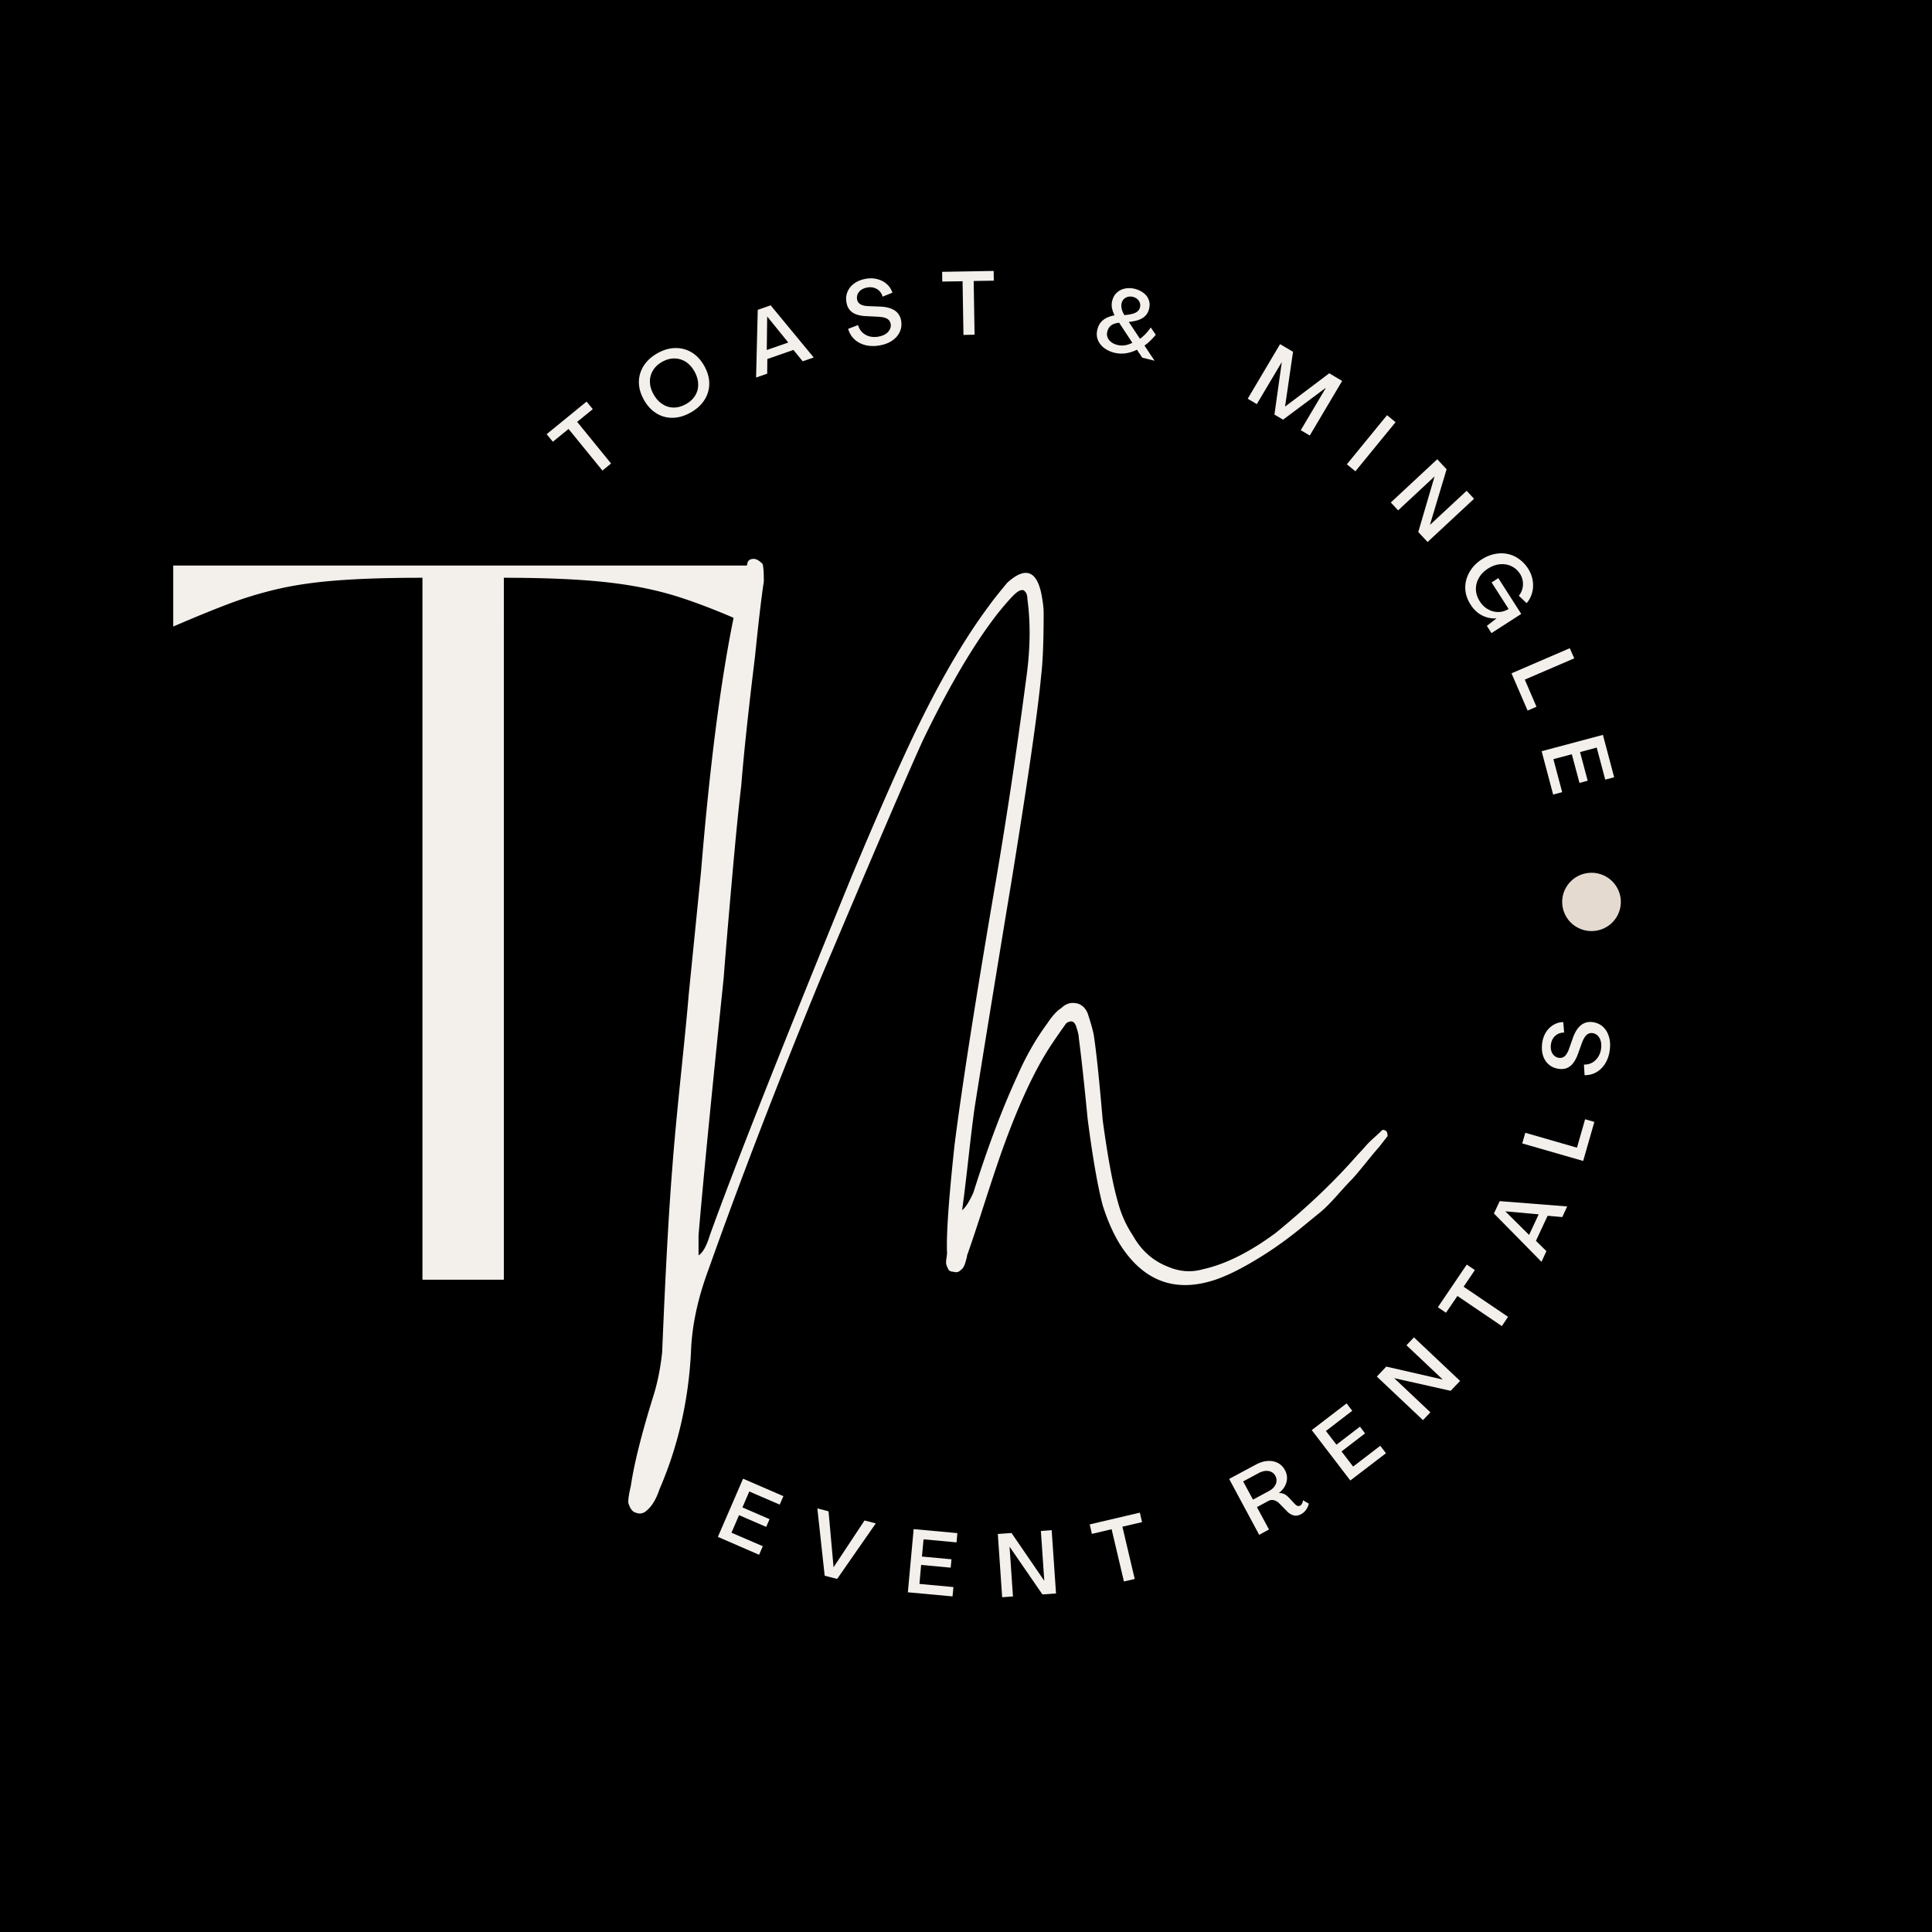 <?xml version="1.0" encoding="UTF-8"?>
<svg data-bbox="0 0 375 375" height="500" viewBox="0 0 375 375" width="500" xmlns="http://www.w3.org/2000/svg" data-type="color">
    <g>
        <defs>
            <clipPath id="e1e85cb0-98d0-47de-8a1d-8c6abb55bb01">
                <path d="M124 0v302H0V0z"/>
            </clipPath>
            <clipPath id="10790958-d463-40da-9737-332530521087">
                <path d="M215 0v162H0V0z"/>
            </clipPath>
            <clipPath id="501b1da1-f9ac-4767-a5c7-15f6d4f6dd30">
                <path d="M232 0v138H0V0z"/>
            </clipPath>
            <clipPath id="53f685d3-7ba6-4dc2-8b5d-90c930f3bd4c">
                <path d="M303.18 169H315v12h-11.82Zm0 0"/>
            </clipPath>
            <clipPath id="236536dd-061a-4c29-ba17-f2133e0197d5">
                <path d="M154 0v293H0V0z"/>
            </clipPath>
        </defs>
        <path fill="#ffffff" d="M375 0v375H0V0z" data-color="1"/>
        <path fill="#000000" d="M375 0v375H0V0z" data-color="2"/>
        <g clip-path="url(#e1e85cb0-98d0-47de-8a1d-8c6abb55bb01)" transform="translate(28 30)">
            <path d="M69.795 218.394H53.998V82.144q-9.674.001-16.296.5-6.612.487-11.75 1.672a74 74 0 0 0-9.766 2.969q-4.643 1.768-10.562 4.328V79.769h112.562v11.844q-7.704-3.547-14.031-5.61c-4.211-1.382-8.95-2.375-14.219-2.968q-7.894-.891-20.14-.891Zm0 0" fill="#f3f0ec" data-color="3"/>
        </g>
        <g clip-path="url(#10790958-d463-40da-9737-332530521087)" transform="translate(130 188)">
            <path d="m9.339 110.31 4.89-11.297 7.829 3.39-.72 1.641-5.905-2.547-1.328 3.094 5.265 2.281-.656 1.5-5.266-2.281-1.469 3.406 6.079 2.625-.72 1.656Zm0 0" fill="#f3f0ec" data-color="3"/>
            <path d="m30.07 117.845-1.422-13.063 2.171.563.97 10.812.03.016 5.985-9.047 2.187.563-7.5 10.78Zm0 0" fill="#f3f0ec" data-color="3"/>
            <path d="m46.214 121.064 1.125-12.266 8.484.781-.156 1.797-6.406-.594-.313 3.344 5.735.531-.157 1.626-5.734-.532-.328 3.688 6.594.61-.172 1.812Zm0 0" fill="#f3f0ec" data-color="3"/>
            <path d="m64.52 122.024-.844-12.282 2.657-.187 6.328 9.234h.03l-.655-9.625 2.093-.156.844 12.281-2.64.188-6.344-9.22h-.031l.656 9.61Zm0 0" fill="#f3f0ec" data-color="3"/>
            <path d="m88.154 118.962-2.39-10.14-3.828.906-.422-1.844 9.734-2.281.422 1.843-3.813.89 2.391 10.142Zm0 0" fill="#f3f0ec" data-color="3"/>
            <path d="M122.531 105.905q-.721.393-1.39.235-.674-.153-1.235-.704l-1.61-1.64a2.2 2.2 0 0 0-1-.594 1.45 1.45 0 0 0-1.093.125l-2.234 1.203 2.343 4.344-1.906 1.031-5.828-10.844 5.125-2.75q1.2-.654 2.312-.734 1.123-.076 2 .375.891.456 1.407 1.422.591 1.112.28 2.313-.314 1.189-1.468 2.109v.015q.561-.044 1 .172.45.205.844.61l1.312 1.39c.145.149.301.25.47.313a.6.6 0 0 0 .5-.063.9.9 0 0 0 .374-.406q.14-.28.172-.625l1.14.656a3.6 3.6 0 0 1-.53 1.172q-.375.549-.985.875m-9.328-2.828 3.047-1.64q1.014-.529 1.36-1.344a1.8 1.8 0 0 0-.063-1.625q-.423-.78-1.313-.938-.878-.152-1.89.375l-3.047 1.64Zm0 0" fill="#f3f0ec" data-color="3"/>
            <path d="m132.094 99.363-7.484-9.782 6.765-5.187 1.094 1.437-5.11 3.922 2.047 2.656 4.563-3.5.984 1.313-4.562 3.5 2.25 2.938 5.265-4.032 1.11 1.438Zm0 0" fill="#f3f0ec" data-color="3"/>
            <path d="m146.198 87.646-8.954-8.454 1.828-1.937 10.922 2.5.016-.016-7.016-6.625 1.453-1.53 8.954 8.452-1.829 1.922-10.921-2.453-.016.016 7 6.609Zm0 0" fill="#f3f0ec" data-color="3"/>
            <path d="m161.508 69.392-8.625-5.844-2.219 3.25-1.578-1.062 5.61-8.281 1.578 1.062-2.188 3.234 8.625 5.844Zm0 0" fill="#f3f0ec" data-color="3"/>
            <path d="m169.203 56.92-9.235-9.39 1.125-2.391 13.094 1.031-.953 2.063-2.844-.25-2.266 4.859 2.032 2Zm-2.407-5.219 1.86-4-6.422-.578-.016.031Zm0 0" fill="#f3f0ec" data-color="3"/>
            <path d="m177.292 37.341-11.828-3.406.594-2.062 10.031 2.89 1.578-5.515 1.797.515Zm0 0" fill="#f3f0ec" data-color="3"/>
            <path d="M182.458 15.812c-.125.969-.415 1.824-.86 2.563a4.85 4.85 0 0 1-1.703 1.718 4.4 4.4 0 0 1-2.328.594l-.125-2.062a3 3 0 0 0 1.562-.344q.705-.389 1.172-1.094a3.9 3.9 0 0 0 .594-1.656q.158-1.265-.328-2.078-.48-.81-1.313-.922a1.42 1.42 0 0 0-1.218.39q-.5.488-.922 1.672l-.64 1.782c-.407 1.18-.911 2.015-1.516 2.515-.614.5-1.36.696-2.235.578q-1.17-.152-1.953-.828-.796-.667-1.14-1.734-.342-1.078-.172-2.406.156-1.201.718-2.11a4.36 4.36 0 0 1 1.438-1.437 3.7 3.7 0 0 1 1.937-.563l.172 2.032q-1.029.001-1.719.625-.703.628-.843 1.671-.14 1.08.312 1.797.458.706 1.266.813c.437.055.812-.063 1.125-.344q.47-.433.828-1.453l.64-1.813q1.207-3.667 3.907-3.328 1.19.159 2 .891.809.736 1.172 1.906.358 1.172.172 2.625m0 0" fill="#f3f0ec" data-color="3"/>
        </g>
        <g clip-path="url(#501b1da1-f9ac-4767-a5c7-15f6d4f6dd30)" transform="translate(102 23)">
            <path d="M14.933 68.338 8.355 60.26l-3.047 2.484-1.203-1.469 7.75-6.328 1.203 1.469-3.031 2.469 6.578 8.078Zm0 0" fill="#f3f0ec" data-color="3"/>
            <path d="M32.073 57.06q-1.769 1.002-3.485 1.031a5.7 5.7 0 0 1-3.172-.86q-1.45-.887-2.422-2.609-.984-1.748-.984-3.437a5.85 5.85 0 0 1 .906-3.14q.909-1.467 2.672-2.47 1.763-.996 3.485-1.015a5.9 5.9 0 0 1 3.187.844q1.453.878 2.438 2.625.967 1.723.968 3.421a5.8 5.8 0 0 1-.922 3.157c-.605.968-1.496 1.789-2.671 2.453m-.922-1.625q1.2-.668 1.797-1.688a3.9 3.9 0 0 0 .562-2.218q-.034-1.219-.719-2.438c-.468-.832-1.039-1.457-1.703-1.875a4.2 4.2 0 0 0-2.187-.64q-1.174-.013-2.375.656c-.805.449-1.399 1.015-1.797 1.703a4 4 0 0 0-.578 2.203q.016 1.173.718 2.422c.461.812 1.024 1.437 1.704 1.875a4.03 4.03 0 0 0 2.187.672q1.184 0 2.39-.672m0 0" fill="#f3f0ec" data-color="3"/>
            <path d="m44.753 50.28.328-13.141 2.5-.876 8.36 10.126-2.141.734-1.797-2.203-5.062 1.765-.032 2.844Zm2.078-5.345 4.172-1.453-4.062-5.015h-.032Zm0 0" fill="#f3f0ec" data-color="3"/>
            <path d="M68.72 44.048q-1.438.251-2.703-.047-1.265-.31-2.156-1.125c-.586-.54-.992-1.223-1.234-2.047l1.922-.735c.156.555.421 1.016.796 1.391q.575.562 1.391.797.81.222 1.734.062 1.264-.217 1.907-.922.64-.714.5-1.546c-.086-.47-.328-.813-.735-1.032q-.608-.327-1.875-.375l-1.906-.093q-1.863-.048-2.86-.703-.981-.657-1.202-1.97-.202-1.154.218-2.109a3.76 3.76 0 0 1 1.313-1.593q.92-.657 2.25-.891c.8-.133 1.547-.11 2.234.078a4.4 4.4 0 0 1 1.797.938q.763.673 1.11 1.687l-1.907.766q-.282-.984-1.093-1.469-.814-.481-1.844-.312-1.08.187-1.625.843a1.72 1.72 0 0 0-.39 1.453c.07.43.288.75.655.97q.545.328 1.641.358l1.906.079q3.874.064 4.344 2.734c.133.793.047 1.523-.266 2.188q-.456 1.001-1.468 1.687-1.001.69-2.454.938m0 0" fill="#f3f0ec" data-color="3"/>
            <path d="m85.007 42.01-.172-10.421-3.938.062-.031-1.89 10-.172.031 1.89-3.906.063.172 10.422Zm0 0" fill="#f3f0ec" data-color="3"/>
            <path d="m120.143 44.078 1.954 2.937-2.391-.593-1.031-1.547a7 7 0 0 1-2.188.703 5.8 5.8 0 0 1-2.187-.11q-1.219-.316-2.063-.984c-.555-.45-.945-.973-1.172-1.578-.218-.602-.242-1.254-.062-1.953q.28-1.156 1.094-1.813.81-.667 2.234-.937a6 6 0 0 1-.484-1.36q-.158-.75.046-1.5c.157-.625.446-1.132.875-1.53a3.2 3.2 0 0 1 1.563-.798c.601-.132 1.25-.117 1.937.047a4.8 4.8 0 0 1 1.688.797 2.9 2.9 0 0 1 1.016 1.344c.207.531.222 1.133.046 1.797a2.74 2.74 0 0 1-1.203 1.703q-.926.61-2.718.781l2.171 3.281q1.138-.825 2.094-2.203l.969 1.422c-.336.406-.684.79-1.047 1.14a10 10 0 0 1-1.14.954m-2.234-9.453q-.751-.187-1.375.14-.628.329-.828 1.078-.235 1.034.531 2.313 1.419-.106 2.14-.453c.477-.227.77-.563.876-1a1.48 1.48 0 0 0-.203-1.297q-.392-.593-1.141-.781m-3.016 9.328q.75.186 1.47.062a4.5 4.5 0 0 0 1.421-.484l-2.562-3.89q-1.02.11-1.563.53-.534.41-.734 1.188-.224.878.328 1.61.563.72 1.64.984m0 0" fill="#f3f0ec" data-color="3"/>
            <path d="m140.18 54.393 6.28-10.594 2.516 1.484-1.547 10.625h.016l8.563-6.453 2.5 1.485-6.282 10.593-1.75-1.031 4.828-8.14-.047-.032-8.218 6.125-1.672-.984 1.422-10.14-.016-.017-4.828 8.126Zm0 0" fill="#f3f0ec" data-color="3"/>
            <path d="m159.424 67.12 7.797-9.532 1.656 1.36-7.797 9.531Zm0 0" fill="#f3f0ec" data-color="3"/>
            <path d="m167.955 74.53 9.015-8.391 1.813 1.953-3.22 10.734.032.016 7.078-6.578 1.438 1.547-9.016 8.39-1.812-1.937 3.156-10.75-.016-.016-7.047 6.563Zm0 0" fill="#f3f0ec" data-color="3"/>
            <path d="M183.46 94.384q-.751-1.159-.97-2.375a5.8 5.8 0 0 1 .094-2.406 6.6 6.6 0 0 1 1.063-2.204q.75-1.042 1.968-1.828 1.22-.78 2.485-1.031a6.2 6.2 0 0 1 2.469-.031q1.201.235 2.234.969 1.043.721 1.812 1.906c.457.719.75 1.476.875 2.281q.2 1.2-.093 2.344a5.2 5.2 0 0 1-1.078 2.062l-1.516-1.437a3.5 3.5 0 0 0 .797-2.078 3.64 3.64 0 0 0-.563-2.172q-.672-1.032-1.703-1.5a4.1 4.1 0 0 0-2.203-.36q-1.171.111-2.344.86c-.773.5-1.355 1.101-1.75 1.812a4.25 4.25 0 0 0-.562 2.25q.046 1.185.765 2.297.623.983 1.578 1.516.95.544 2 .531 1.045-.002 2-.594l-3.296-5.14 1.297-.844 4.453 6.953-5.782 3.719-.89-1.406 1.86-1.438-.017-.016a5.3 5.3 0 0 1-2.78-.578q-1.314-.673-2.204-2.062m0 0" fill="#f3f0ec" data-color="3"/>
            <path d="m191.383 107.692 11.312-4.875.86 1.969-9.594 4.125 2.265 5.265-1.718.75Zm0 0" fill="#f3f0ec" data-color="3"/>
            <path d="m197.232 122.808 11.89-3.172 2.188 8.234-1.735.453-1.656-6.218-3.234.875 1.484 5.562-1.594.422-1.484-5.562-3.578.953 1.703 6.406-1.75.469Zm0 0" fill="#f3f0ec" data-color="3"/>
        </g>
        <g clip-path="url(#53f685d3-7ba6-4dc2-8b5d-90c930f3bd4c)">
            <path d="M314.602 175.063a5.6 5.6 0 0 1-.434 2.164 5.5 5.5 0 0 1-.527.98 5.7 5.7 0 0 1-1.566 1.559q-.47.309-.985.523a5.8 5.8 0 0 1-2.18.43q-.557.001-1.11-.11a5.6 5.6 0 0 1-1.066-.32 6 6 0 0 1-.984-.523 5.7 5.7 0 0 1-1.57-1.559 5.5 5.5 0 0 1-.524-.98 5.62 5.62 0 0 1 .524-5.305q.314-.462.71-.86a5.7 5.7 0 0 1 .86-.703q.469-.309.984-.523.516-.21 1.067-.32t1.11-.11q.561-.001 1.112.11.546.11 1.067.32.516.214.984.523a5.7 5.7 0 0 1 1.567 1.563 5.6 5.6 0 0 1 .852 2.04q.11.544.109 1.1m0 0" fill="#e5dad0" data-color="4"/>
        </g>
        <g clip-path="url(#236536dd-061a-4c29-ba17-f2133e0197d5)" transform="translate(119 54)">
            <path d="M4.4 239.604c-.648-.157-1.132-.805-1.453-1.953q-.001-1.218.485-3.157c.644-4.382 2.11-10.234 4.39-17.547q1.219-3.888 1.704-8.515.967-23.39 1.953-35.578.482-6.562 1.703-18.375 1.218-11.826 1.453-14.985l2.438-24.359q2.684-32.638 6.828-51.64l1.218-5.61c.157-.32.352-.805.594-1.453q.375-.985.375-1.219.246-.733 1.219-.734.732.001 1.703.968c.164.493.25 1.625.25 3.407-.492 3.25-1.062 8.125-1.719 14.625q-1.939 15.83-2.672 25.093-.738 6.081-1.828 18.5c-.73 8.282-1.258 14.54-1.578 18.766q-3.655 35.314-4.875 49.938v3.89q1.218-.732 2.188-3.89c4.55-12.664 13.726-35.891 27.53-69.672q8.766-20.954 13.892-31.172c4.218-8.445 8.437-15.516 12.656-21.203q1.218-1.7 3.656-4.625 5.109-4.622 6.578 1.953c.32 1.625.485 2.922.485 3.89 0 5.524-.165 9.586-.485 12.188q-.97 10.47-5.844 40.437c-2.93 17.7-5.28 32.153-7.062 43.36q-.486 3.41-1.219 9.984-.738 6.58-1.219 9.985.968-.734 2.188-3.407 4.136-13.154 8.531-22.656c1.625-3.738 3.57-7.148 5.844-10.234q1.454-2.185 2.672-2.922c.812-.813 1.742-1.133 2.797-.969 1.062.156 1.836.805 2.328 1.938q.966 2.925 1.219 4.39.73 4.875 1.703 16.313 1.451 10.723 2.922 15.843.966 3.659 2.921 6.579 2.436 4.377 6.829 6.093 3.403 1.456 6.812.485 6.576-1.466 14.125-7.063 9.264-7.56 15.844-15.11.714-.732 1.453-1.577.733-.856 1.828-1.828a48 48 0 0 0 1.578-1.47c.332 0 .578.087.734.25q.249.236.25.97l-1.703 2.187q-.488.503-2.562 3.063-2.064 2.549-2.797 3.28-.738.739-2.687 2.923-1.94 2.19-3.282 3.297-1.347 1.096-3.422 2.796a77 77 0 0 1-4.265 3.282c-1.461 1.054-3 2.07-4.625 3.047q-4.377 2.671-7.781 3.89-11.222 3.91-18.032-5.594c-1.625-2.269-3.008-5.19-4.14-8.765q-1.47-5.608-2.922-16.813c-.656-6.82-1.227-12.02-1.703-15.593q-.002-.735-.485-2.188c-.336-1.133-.984-1.379-1.953-.734q-2.438 3.408-3.656 5.36c-2.93 4.71-5.852 11.124-8.766 19.25q-1.218 3.409-3.422 10.233-2.188 6.815-3.406 10.22c0 .167-.086.538-.25 1.109q-.236.843-.484 1.218c-.156.243-.403.48-.735.72q-.487.36-1.203.124-.738.001-.984-.484a7 7 0 0 1-.36-.844q-.127-.375 0-1.219.125-.856.126-1.11-.252-5.108 1.453-20.952 2.2-17.297 8.047-51.39c2.101-12.345 4.05-25.337 5.843-38.985q1.218-8.513.25-15.578-.001-1.219-.734-1.704c-.492-.164-1.14.157-1.953.97q-1.22 1.218-3.172 3.655-6.813 8.767-14.36 24.36-4.14 9.017-19.984 46.515c-8.281 20.149-15.508 38.907-21.672 56.282q-3.176 8.52-3.422 16.078-.72 14.126-6.078 26.547-.985 2.923-2.437 4.14-.985.972-2.203.485m0 0" fill="#f3f0ec" data-color="3"/>
        </g>
    </g>
</svg>
